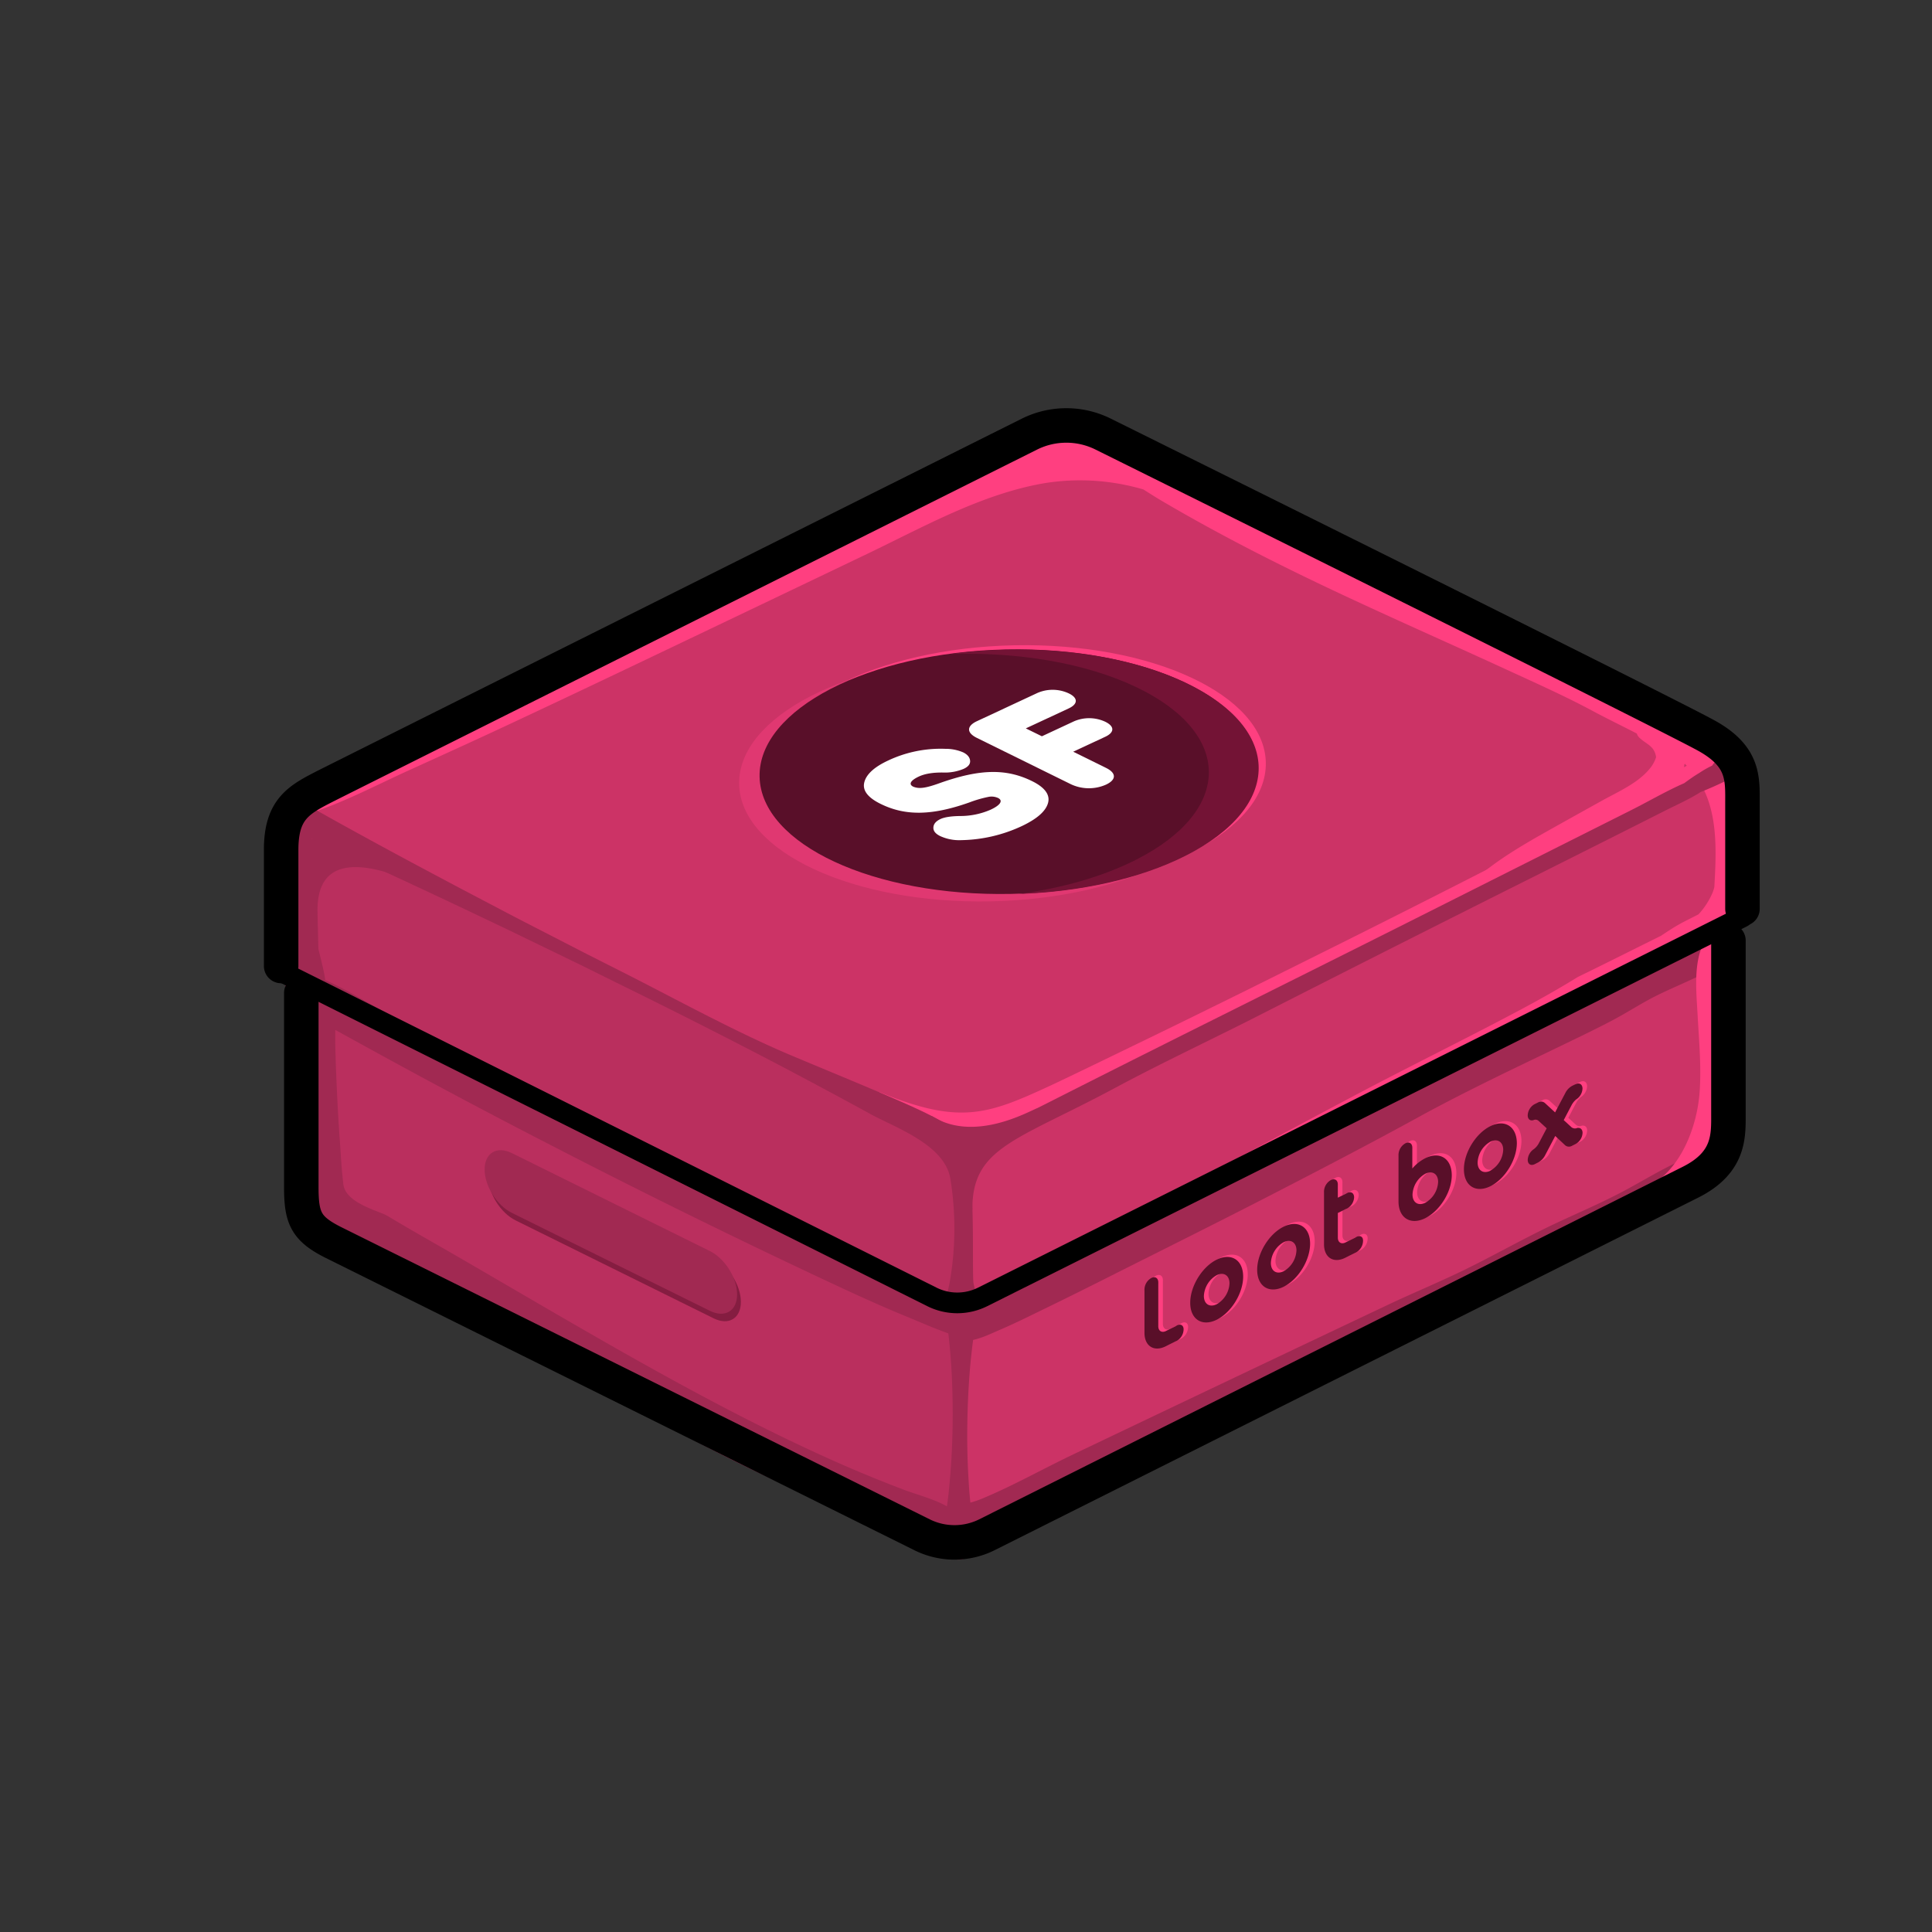 <svg xmlns="http://www.w3.org/2000/svg" viewBox="0 0 840 840"><rect x="0" y="0" width="840" height="840" fill="#333333" stroke="none"/><defs><style>.cls-1{fill:#c36;}.cls-2{fill:#ba2f5e;}.cls-3{fill:#a12952;}.cls-4{fill:#ff3f80;}.cls-5{fill:#851d41;}.cls-6{fill:#590f29;}.cls-7{fill:#e03871;}.cls-8{fill:#731335;}.cls-9{fill:#fff;}.cls-10,.cls-11{fill:none;stroke:#000;stroke-linecap:round;stroke-linejoin:round;}.cls-10{stroke-width:15px;}.cls-11{stroke-width:9px;}.cls-12{opacity:0.62;}.cls-13{opacity:0.5;}</style></defs><title>8</title><g id="Stack_BOX_6"><g id="_8-6" data-name="8"><path class="cls-1" d="M752.12,322.39,465.83,179.28,124.45,350v71l13.42,13.55-2.63,88.81A14.73,14.73,0,0,0,143.41,537l273.8,135.93L753.69,504.64l-3.94-102.37,10-5V334.81A13.88,13.88,0,0,0,752.12,322.39Z"/><path class="cls-2" d="M416.89,563.19c4.92-9.76,6.5-22.69,5.4-33.54a63.6,63.6,0,0,0-8.77-26.44A69.8,69.8,0,0,0,395,483.4c-7.44-5.5-17.78-9.37-26-5.5-3.44-2.26-6.92-4.47-10.52-6.5-8.64-4.86-17.49-9.28-26.34-13.75-17.71-9-35.58-17.59-53.39-26.33-15.33-7.52-30.54-15.24-45.87-22.75l-1.54-1.06c-9.5-6.32-19.59-11.86-29.5-17.52-9.65-5.5-19.16-11.5-29.12-16.39-10.77-5.29-22.39-7.83-33.68-2.52a25.61,25.61,0,0,0-14.46,28c2,10.77,7.07,24.06,15.32,30.56,12.88,10.14,29.49,14.38,43.59,22.83L174,447.56c-10.82-5.7-25.07-16.25-36.12-5.2-8.94,8.94-3.39,24.41-1.72,35.24,1.52,9.86,2.27,20.34,5.5,29.82,3.73,11,10.44,19.31,19.85,25.95,7.51,5.3,16.12,9,24.31,13q14.64,7.3,29.18,14.76,29.08,14.94,57.82,30.55,32.1,17.44,63.72,35.78,15.81,9.15,31.63,18.29,7.94,4.58,16,8.83c2.83,1.49,5.68,3,8.58,4.37a14.29,14.29,0,0,0,2.12.77c5,3.11,12.1,3,16.51-1.7,6.18-6.52,5.28-17,5.78-25.43.47-7.93.56-15.89.6-23.84.08-14.24,1-29.89-1.9-44.11A8.16,8.16,0,0,0,416.89,563.19Z"/><path class="cls-3" d="M740,501c-12.2,3.9-23.18,11.09-34.44,17.06s-22.78,10.64-34.09,16.19c-11.57,5.68-22.8,12-34.37,17.67-11.28,5.52-23,10.33-34.35,15.72q-68.61,32.49-137.13,65.19c-12.49,6-24.71,12.86-37.44,18.25a45.1,45.1,0,0,1-16.54,3.81c-5.78-3.23-12.93-5-18.58-7.15q-14.29-5.41-28.28-11.57c-18.68-8.25-37-17.34-55.06-26.88-37.48-19.83-73.91-41.62-110.6-62.86-10.19-5.9-20.49-11.66-30.58-17.74-3.82-2.3-19.05-5.64-19.32-14.51-.72-5.77-1-11.66-1.41-17.39-.72-9.77-1.22-19.56-1.62-29.35q-.28-6.86-.43-13.72c0-2,0-4,0-5.94,2.5,1.38,5,2.74,7.51,4.13Q167.94,460,182.73,468q29.18,15.74,58.66,30.87,58.07,29.93,117.22,57.68c11.06,5.19,22.16,10.33,33.46,15,5.88,2.42,11.73,5,17.68,7.24,1.19.45,2.36.89,3.51,1.29a5.55,5.55,0,0,0,1.37,1.78c.52-5.21,1.37-10.4,1.51-15.59-4.22-2.31-8.56-4.4-12.86-6.56-9.71-4.9-19.51-9.57-29.33-14.24-19.67-9.35-39.33-18.68-58.87-28.29q-59-29-116.94-60.32-16.06-8.67-32-17.47c-8.12-4.44-16.19-9.56-24.76-13.26,0-.36-.06-.73-.12-1.09-.71-4.17-1.83-8.27-2.81-12.39-.08-2-.4-15-.4-17,0-42.64,65,.68,75.51,4.43,2,.7,3.13-2.3,1.39-3.3a202,202,0,0,0-27.44-13,4.87,4.87,0,0,0-.42-.35,4.7,4.7,0,0,0-1.45-2.66,47.25,47.25,0,0,0-11.6-6.61c-4.3-1.78-8.17-4.34-12.34-6.4-7.35-3.62-15.2-5.54-23.34-3.82a22.3,22.3,0,0,0-2.78.79c.3-4.38,0-8.9-3.46-11.67a5.65,5.65,0,0,0-6.38-.82c-6.45,2.74-6.34,11.67-6.68,17.57a162.12,162.12,0,0,0,.12,20.56c.8,11.58,2.33,24,6.28,35.21a6.39,6.39,0,0,0,.55,8.69c1.17,1.11,2.39,2.15,3.64,3.14-.07.17-.16.32-.22.5-1.92,5.33-1.29,11.18-1.18,16.76q.18,8.82.59,17.63c.53,11.44,1.57,22.85,2.82,34.22,1,9.13,1.85,18.33,6,26.68,2,4,5,8.19,9.54,9.12,2,.41,4.88.61,6.66-.65,7.86,5.46,17,9.79,22.29,12.86L235.53,589c37,21.41,74.1,43,113.36,60,11.33,4.89,22.76,9.58,34.41,13.65,7.62,2.66,17.23,7,26,7.11,13.41,1.22,29.68-6.16,40.51-11.09,24.38-11.09,48.34-23,72.37-34.85,23.74-11.67,47.6-23.08,71.36-34.7,11.87-5.8,23.62-11.85,35.42-17.81,5.6-2.83,10.88-6.22,16.57-8.89,6.6-3.1,13.27-6,19.84-9.19,13.11-6.29,25.74-13.57,38.84-19.83,13.53-6.48,28.67-11.44,41-20.12C751,509.09,747.73,498.47,740,501Z"/><path class="cls-3" d="M751,404.73c-11.73,2.38-22.62,9.58-33.12,15.07-11,5.73-22.55,10-33.54,15.67-21.83,11.28-43.58,23-65.77,33.59-43.93,20.93-87.88,41.68-131.42,63.45-12.5,6.24-25,12.43-37.45,18.85-5.9,3.06-11.86,6-17.72,9.17a126.47,126.47,0,0,0-11.76,6.61c-.31,5.33-1.23,10.66-1.64,16,6.13-.15,11.09-2.79,16.66-5.18,6.13-2.63,12.09-5.62,18.09-8.53,10.79-5.23,21.51-10.58,32.22-16,22-11.05,44-22,65.94-33.3s43.72-22.61,65.27-34.44,44-22.29,66.1-33c6.29-3.05,12.58-6.08,18.76-9.37s12-7.12,18.24-10.25c12.07-6.05,26-10.63,36.15-19.73C760.09,409.67,755.65,403.78,751,404.73Z"/><path class="cls-4" d="M757.64,386c3.4-20.2,1.79-42.46-11.4-58.38A60.88,60.88,0,0,0,736,318a3.52,3.52,0,0,0,.37-1.42,4.6,4.6,0,0,0-.58-3.1,6.24,6.24,0,0,0-1.9-2,5.33,5.33,0,0,0-2.4-.68,6,6,0,0,0-3,.36l-.4.12c-3.05-3.18-7-5.28-11.2-5.06l-2.8-1.5c-12.88-6.92-26.17-13.21-39.38-19.48-43.47-20.64-88.32-39.06-130.77-61.88a5.83,5.83,0,0,0-1.92-3.83c-11.67-11.07-26.9-18.69-42.95-22.7-8.14-4.93-16.53-9.39-25.67-12-14-4-30.88-3.71-42,6.77-3,2.83-2.56,6.76-.47,9.42-14.24,4.8-28,11.31-41.48,17.78-55.12,26.47-110.4,52.66-165.25,79.71Q200.92,310,177.79,321.69c-15.27,7.73-31.51,14.61-45.83,24-3.85,2.52-1.52,9.3,3.27,7.75,14.25-4.63,27.79-11.76,41.41-18,13.34-6.07,26.68-12.11,40-18.31,26.83-12.51,53.54-25.25,80.25-38s53.4-25.5,80.09-38.28c24.62-11.8,49.67-26,76.88-30.73A97.51,97.51,0,0,1,495,212.21c.71.18,1.42.38,2.13.59,3.15,2,6.29,4,9.47,5.83,23.68,13.86,48.11,26.29,72.92,38s50,22.78,75,34.28c12.73,5.86,25.63,11.58,38,18.22,6.28,3.38,12.77,6.49,19.14,9.8a4,4,0,0,0,1.11,1.8c3.11,2.95,6.55,3.51,7.27,8.48a14.75,14.75,0,0,1-2,4c-5.14,7.1-14.59,11-22,15.17-9,5-18,10-27,15.08-8.73,5-17.8,10.52-25.55,17-2.22,1.84.16,5.63,2.79,4.78,6.27-2,12.63-5.05,18.65-7.74,6.23-2.79,12.28-6.27,18.26-9.55,11.52-6.33,23.76-12,34.8-19.16l.27-.18a3.83,3.83,0,0,0,5.19-1.18c.74-1.24,1.46-2.48,2.15-3.73a12.55,12.55,0,0,0,4.82-4.9,17,17,0,0,0,1.89-6.29l.18-.45c14.73,13.85,14,34,12.87,53.68a22.56,22.56,0,0,1-.71,2.25,32.85,32.85,0,0,1-6.16,9.54c-2.71,1.43-5.5,2.72-8.17,4.22-2.83,1.58-5.48,3.34-8.13,5.11l-3,1.49c-11,5.45-22,11-33,16.34l-.2.1c-8.19,5.07-16.59,9.78-25,14.27-23.43,12.46-47.26,24.14-70.73,36.55q-39.69,21-79,42.61c-23,12.62-46.32,25-69.94,36.46-8.06,3.92-19.89,9.28-31.07,10.62a3.45,3.45,0,0,0,4.55,1.84c22.85-9.24,44.71-20.78,67-31.3s44.25-21.46,66.29-32.34c40.42-20,81.16-39.31,121.56-59.29,5.46-2.24,10.87-4.59,16.15-7.07s10.73-4.78,16-7.4c5.65-2.81,11.22-6.14,17-8.57a116,116,0,0,0,17.15-9.06q2.49-1.2,4.95-2.44c-4.74,8.82-3.35,21.72-2.83,31.3.6,11.1,1.66,22.23.93,33.36-1.11,17-9.7,38.55-27.79,43.9-3.45,1-2.82,6.3.86,6.31,21.71.1,35.43-18.31,38.58-38.41,1.93-12.28,1-24.52-.07-36.83-.54-6.16-1-12.34-1.05-18.52s1.51-13,.74-19.22a5.62,5.62,0,0,0-4-4.69c3.47-1.88,6.86-3.86,10.1-6a4.69,4.69,0,0,0,.68-7A10.15,10.15,0,0,0,757.64,386Z"/><path class="cls-4" d="M759.19,326.53a6.49,6.49,0,0,0-8.8-2.66l-10.33,5.54-10.36,5.46L709,345.8q-20.78,10.83-41.62,21.55-41.65,21.43-83.58,42.38l-41.94,20.88c-14,6.89-28,13.81-42.08,20.63l-21.08,10.22s-15.82,7.66-21.13,10.13c-28.09,13.05-40,17.69-75.36,3.17,1,2.65,2.18,4.93,4.66,6.55,4.82,3.16,10.83,3.22,15.13,7.39a18.77,18.77,0,0,1,5.54,10.38c3.81,3.45,6.64,7.48,7.44,12.29l.06.35,4.33,2c2.53-14.84,22.26-21.66,22.26-21.66s103.69-55.35,123-64.64c34.92-16.78,170.34-82,170.34-82l10.6-5,10.62-4.94.33-.17A6.49,6.49,0,0,0,759.19,326.53Z"/><path class="cls-3" d="M345.45,459.48c-24.81-10.38-48.43-23.42-72.39-35.62l-18-9.1-17.93-9.23c-6-3.09-12-6.14-17.92-9.27l-17.86-9.38c-23.78-12.58-47.48-25.3-70.89-38.63a6.14,6.14,0,0,0-.63-.31,6.51,6.51,0,0,0-5.18,11.94c24.7,10.72,49.11,22.05,73.44,33.52l18.22,8.66c6.08,2.88,12.11,5.85,18.17,8.77l18.15,8.8,18.08,8.95q36.21,17.76,71.94,36.53c11.87,6.31,23.76,12.62,35.54,19.12,10.73,5.91,32.47,13.31,35,28.19a135.25,135.25,0,0,1-.37,45.61c-.32,1.54-.68,3.08-1.1,4.62a7.66,7.66,0,0,0-1.32,4.21,8,8,0,0,0,.15,5,8.21,8.21,0,0,0,.91,1.77c1.06,6.66,1.66,13.31,2.11,19.95.52,8.37.71,16.72.62,25.08s-.48,16.71-1.23,25a184.1,184.1,0,0,1-3.74,25,7.91,7.91,0,0,0-.05,3.29,7.68,7.68,0,1,0,15.05-3.09,184.11,184.11,0,0,1-3.08-25.11c-.53-8.36-.7-16.72-.56-25.07s.54-16.71,1.28-25.06c.63-6.61,1.4-13.23,2.63-19.84a8,8,0,0,0,1.24-6.83,7.3,7.3,0,0,0-.14-1.54,7.55,7.55,0,0,0-1.24-2.9c-.41-1.51-.75-3-1.07-4.52-.57-2.78.21-27.89-1-41.81C420,488.8,427.67,493.88,345.45,459.48Z"/><path class="cls-5" d="M310.28,573.19,224.17,530.6c-6.53-3.24-11.83-11.67-11.83-18.85h0c0-7.17,5.3-10.37,11.83-7.14l86.11,42.6c6.54,3.23,11.84,11.67,11.84,18.84h0C322.12,573.23,316.82,576.42,310.28,573.19Z"/><path class="cls-3" d="M308.65,569.92l-86.11-42.59c-6.54-3.23-11.83-11.67-11.83-18.85h0c0-7.17,5.29-10.37,11.83-7.13l86.11,42.59c6.53,3.23,11.83,11.67,11.83,18.84h0C320.48,570,315.18,573.15,308.65,569.92Z"/><path class="cls-4" d="M560.11,532.34h0c-6.36,3.13-11.51,11.52-11.51,18.73s5.15,10.52,11.5,7.39h0c6.35-3.14,11.51-11.52,11.51-18.74S566.46,529.21,560.11,532.34Zm0,19.38c-3.07,1.51-5.56-.09-5.56-3.58a11,11,0,0,1,5.57-9.06c3.06-1.51,5.56.09,5.56,3.57A11,11,0,0,1,560.1,551.72Z"/><path class="cls-4" d="M621.7,502.57h0a18.57,18.57,0,0,0-5.65,4.47v-8.5a3.39,3.39,0,0,0,0-.55c0-1.86-1.33-2.71-3-1.9a5.86,5.86,0,0,0-3,4.83,4.06,4.06,0,0,0,0,.51v20.28h0c.19,6.92,5.26,10,11.49,7h0C628,525.55,633.2,517.16,633.2,510h0C633.2,502.74,628.05,499.43,621.7,502.57Zm0,19.37c-3.07,1.52-5.56-.09-5.56-3.57a11,11,0,0,1,5.56-9.06c3.07-1.51,5.57.09,5.57,3.57A11,11,0,0,1,621.69,521.94Z"/><path class="cls-4" d="M650,488.63h0c-6.36,3.14-11.51,11.53-11.51,18.74h0c0,7.21,5.14,10.52,11.5,7.38h0c6.35-3.13,11.5-11.52,11.51-18.73h0C661.45,488.81,656.3,485.5,650,488.63Zm0,19.38c-3.07,1.51-5.56-.09-5.56-3.57a11,11,0,0,1,5.56-9.06c3.07-1.52,5.57.09,5.57,3.57A11,11,0,0,1,649.94,508Z"/><path class="cls-4" d="M531,546.68h0c-6.35,3.13-11.5,11.52-11.51,18.73s5.15,10.52,11.5,7.39h0c6.36-3.14,11.51-11.52,11.51-18.74S537.39,543.55,531,546.68Zm0,19.38c-3.07,1.51-5.57-.09-5.57-3.58a11,11,0,0,1,5.57-9.06c3.07-1.51,5.56.09,5.56,3.57A11.05,11.05,0,0,1,531,566.06Z"/><path class="cls-4" d="M513.74,575.25a4.67,4.67,0,0,0-.63.39l-1.79.88-2.42,1.2c-1.82.89-3.3-.06-3.3-2.12v-2.3h0V557.1a3.48,3.48,0,0,0,0-.55c0-1.86-1.32-2.72-3-1.91a5.87,5.87,0,0,0-3,4.84,2.78,2.78,0,0,0,0,.51v12.44c0,.25,0,.51,0,.76v5.3c0,5.75,4.1,8.38,9.16,5.89l4.67-2.31.12-.06,0,0a5.87,5.87,0,0,0,3-4.83C516.71,575.29,515.38,574.44,513.74,575.25Z"/><path class="cls-4" d="M591.81,536.75a4.76,4.76,0,0,0-.64.39l-1.79.88-2.41,1.2c-1.82.89-3.3-.06-3.3-2.12V526.38l3.6-1.77a4.21,4.21,0,0,0,.47-.19,5.91,5.91,0,0,0,3-4.83c0-1.86-1.33-2.72-3-1.91a4.48,4.48,0,0,0-.47.28l-3.61,1.78v-5.22a3.48,3.48,0,0,0,0-.55c0-1.87-1.32-2.72-3-1.91a5.87,5.87,0,0,0-3,4.83,2.89,2.89,0,0,0,0,.52v17.28h0V540c0,5.75,4.1,8.38,9.16,5.89l4.68-2.31.12-.06,0,0a5.87,5.87,0,0,0,3-4.83C594.78,536.79,593.45,535.94,591.81,536.75Z"/><path class="cls-4" d="M687.94,489.42l0-.09a2.45,2.45,0,0,1-2.72-.26L681.88,486l3.39-6.45a8.57,8.57,0,0,1,2-2.52,5.91,5.91,0,0,0,2.77-4.72c0-1.86-1.33-2.72-3-1.91l-.05,0v0l-1.37.67a7.16,7.16,0,0,0-3,3.07l-4.49,8.51-4.49-4.13a2.57,2.57,0,0,0-3-.16l-1.54.77v0a5.89,5.89,0,0,0-2.88,4.79c0,1.68,1.09,2.54,2.52,2.08h0a2,2,0,0,1,2.3.42l3.43,3.15-3.37,6.4a7.66,7.66,0,0,1-2.2,2.64l-.35.24,0,0h0a6,6,0,0,0-2.32,4.42c0,1.87,1.33,2.72,3,1.91l.28-.15,1.26-.62a7.26,7.26,0,0,0,3-3.08l4.42-8.43,4.35,4.08a2.59,2.59,0,0,0,3,.16l1.25-.62a1.39,1.39,0,0,0,.28-.12,5.87,5.87,0,0,0,3-4.83C690.07,490.06,689.17,489.22,687.94,489.42Z"/><path class="cls-6" d="M558.11,533.34h0c-6.36,3.13-11.51,11.52-11.51,18.73s5.15,10.52,11.5,7.39h0c6.35-3.14,11.51-11.52,11.51-18.74S564.46,530.21,558.11,533.34Zm0,19.38c-3.07,1.51-5.56-.09-5.56-3.58a11,11,0,0,1,5.57-9.06c3.06-1.51,5.56.09,5.56,3.57A11,11,0,0,1,558.1,552.72Z"/><path class="cls-6" d="M619.7,503.57h0a18.57,18.57,0,0,0-5.65,4.47v-8.5a3.39,3.39,0,0,0,0-.55c0-1.86-1.33-2.71-3-1.9a5.86,5.86,0,0,0-3,4.83,4.06,4.06,0,0,0,0,.51v20.28h0c.19,6.92,5.26,10,11.49,7h0C626,526.55,631.2,518.16,631.2,511h0C631.2,503.74,626.05,500.43,619.7,503.57Zm0,19.37c-3.07,1.52-5.56-.09-5.56-3.57a11,11,0,0,1,5.56-9.06c3.07-1.51,5.57.09,5.57,3.57A11,11,0,0,1,619.69,522.94Z"/><path class="cls-6" d="M648,489.63h0c-6.36,3.14-11.51,11.53-11.51,18.74h0c0,7.21,5.14,10.52,11.5,7.38h0c6.35-3.13,11.5-11.52,11.51-18.73h0C659.45,489.81,654.3,486.5,648,489.63Zm0,19.38c-3.07,1.51-5.56-.09-5.56-3.57a11,11,0,0,1,5.56-9.06c3.07-1.52,5.57.09,5.57,3.57A11,11,0,0,1,647.94,509Z"/><path class="cls-6" d="M529,547.68h0c-6.35,3.13-11.5,11.52-11.51,18.73s5.15,10.52,11.5,7.39h0c6.36-3.14,11.51-11.52,11.51-18.74S535.39,544.55,529,547.68Zm0,19.38c-3.07,1.51-5.57-.09-5.57-3.58a11,11,0,0,1,5.57-9.06c3.07-1.51,5.56.09,5.56,3.57A11.05,11.05,0,0,1,529,567.06Z"/><path class="cls-6" d="M511.74,576.25a4.67,4.67,0,0,0-.63.39l-1.79.88-2.42,1.2c-1.82.89-3.3-.06-3.3-2.12v-2.3h0V558.1a3.48,3.48,0,0,0,0-.55c0-1.86-1.32-2.72-3-1.91a5.87,5.87,0,0,0-3,4.84,2.78,2.78,0,0,0,0,.51v12.44c0,.25,0,.51,0,.76v5.3c0,5.75,4.1,8.38,9.16,5.89l4.67-2.31.12-.06.05,0a5.87,5.87,0,0,0,3-4.83C514.71,576.29,513.38,575.44,511.74,576.25Z"/><path class="cls-6" d="M589.81,537.75a4.76,4.76,0,0,0-.64.39l-1.79.88-2.41,1.2c-1.82.89-3.3-.06-3.3-2.12V527.38l3.6-1.77a4.21,4.21,0,0,0,.47-.19,5.91,5.91,0,0,0,3-4.83c0-1.86-1.33-2.72-3-1.91a4.48,4.48,0,0,0-.47.28l-3.61,1.78v-5.22a3.48,3.48,0,0,0,0-.55c0-1.87-1.32-2.72-3-1.91a5.87,5.87,0,0,0-3,4.83,2.89,2.89,0,0,0,0,.52v17.28h0V541c0,5.75,4.1,8.38,9.16,5.89l4.68-2.31.12-.06,0,0a5.87,5.87,0,0,0,3-4.83C592.78,537.79,591.45,536.94,589.81,537.75Z"/><path class="cls-6" d="M685.94,490.42l0-.09a2.45,2.45,0,0,1-2.72-.26L679.88,487l3.39-6.45a8.57,8.57,0,0,1,2-2.52,5.91,5.91,0,0,0,2.77-4.72c0-1.86-1.33-2.72-3-1.91l-.05,0v0l-1.37.67a7.16,7.16,0,0,0-3,3.07l-4.49,8.51-4.49-4.13a2.57,2.57,0,0,0-3-.16l-1.54.77v0a5.89,5.89,0,0,0-2.88,4.79c0,1.68,1.09,2.54,2.52,2.08h0a2,2,0,0,1,2.3.42l3.43,3.15-3.37,6.4a7.66,7.66,0,0,1-2.2,2.64l-.35.24,0,0h0a6,6,0,0,0-2.32,4.42c0,1.87,1.33,2.72,3,1.91l.28-.15,1.26-.62a7.26,7.26,0,0,0,3-3.08l4.42-8.43,4.35,4.08a2.59,2.59,0,0,0,3,.16l1.25-.62a1.39,1.39,0,0,0,.28-.12,5.87,5.87,0,0,0,3-4.83C688.07,491.06,687.17,490.22,685.94,490.42Z"/><ellipse class="cls-4" cx="442" cy="333.74" rx="108.35" ry="53.15" transform="translate(-6.64 8.98) rotate(-1.16)"/><ellipse class="cls-7" cx="429.68" cy="338.78" rx="108.35" ry="53.15" transform="translate(-6.75 8.74) rotate(-1.16)"/><ellipse class="cls-6" cx="438.56" cy="335.55" rx="108.35" ry="53.15" transform="translate(-6.68 8.91) rotate(-1.16)"/><path class="cls-8" d="M515.53,296.86c-27.78-13.21-66.89-17.29-102.46-12.48,29.11-1,58.58,3.73,80.79,14.29,42.31,20.12,42.29,53.77,0,75.17-14.53,7.35-32.15,12.3-50.75,14.82,26.31-.9,52.33-6.46,72.42-16.63C557.82,350.63,557.83,317,515.53,296.86Z"/><g id="SF"><path class="cls-9" d="M421.78,330.73c.14,1.46-.78,2.61-2.77,3.54a21,21,0,0,1-9.05,1.61c-4.41-.05-7.83.53-10.43,1.73-3.66,1.71-4.59,3.37-2.47,4.42,2.57,1.05,5.39.68,11.79-1.65,17.31-6.1,28.7-6.27,39.9-.75,5.6,2.76,7.92,6,6.9,9.55s-4.77,6.86-11.41,10A64.58,64.58,0,0,1,418,365.28a19.87,19.87,0,0,1-9.25-1.78c-2-1-3-2.18-2.93-3.71s1.09-2.75,3.07-3.68c1.76-.82,4.57-1.26,8.6-1.32a32.91,32.91,0,0,0,13.17-2.73c4.35-2,5.58-4,3.24-5.13a6.8,6.8,0,0,0-4.18-.45,53.35,53.35,0,0,0-8.3,2.42c-16.24,5.75-27.72,5.87-38.31.73-5.67-2.73-8.15-5.85-7.36-9.34s4.17-6.73,10.42-9.64a53.48,53.48,0,0,1,24.9-5.07,19.16,19.16,0,0,1,7.73,1.55C420.66,328.06,421.64,329.27,421.78,330.73Z"/><path class="cls-9" d="M451,301.31a16.58,16.58,0,0,1,13.68.16c4.16,2,4,4.67-.06,6.55L446,316.69l7,3.43,13.88-6.47a16.62,16.62,0,0,1,13.68.16c4.16,2.05,4,4.67-.06,6.55l-13.89,6.47,14.3,7.05c4.54,2.24,4.51,5.15-.07,7.28a18.38,18.38,0,0,1-15.19-.17l-40.93-20.17c-4.54-2.24-4.51-5.15.07-7.28Z"/></g><path class="cls-3" d="M752.33,332.39a6.26,6.26,0,0,0-.84-.08,2.4,2.4,0,0,0-1.81-.32h0a2.48,2.48,0,0,0-1.09-.9,1.52,1.52,0,0,0-2.06-.46,7.15,7.15,0,0,0-2.1,2.24,41.55,41.55,0,0,0-5.63,3.21c-2.27,1.34-4.41,2.89-6.56,4.45-7.92,3.44-15.59,8-23.19,11.78L677.82,368l-62.45,31.41C574,420.2,532.56,440.77,491.2,461.52q-17.4,8.75-34.77,17.54c-1.76.9-3.53,1.78-5.31,2.67-4.61,1.88-27.62,14.94-45.71,3.65-2.4-1.5,3.24,12.58,5.83,13.52a20.86,20.86,0,0,0,8.56.77,3.5,3.5,0,0,0,.12,1.44c-3.08,3.77-4.85,8.12-3.44,12.79.46,1.53,6.3,13.82,6.29,11.94-.15-27.17,19.35-29.88,62.35-53,20.52-11,41.67-20.86,62.43-31.44q61.85-31.5,123.92-62.54l34.8-17.48,17.84-9c5.09-2.56,10.43-4.9,15.26-8,3.85-1.54,7.65-3.21,11.35-5.05a2.55,2.55,0,0,0,.65-.5,7.22,7.22,0,0,0,2.53-2.65C754.6,334.9,754.1,332.67,752.33,332.39Z"/><path class="cls-10" d="M751.49,408.94s0,65.48,0,75.1S752.2,505.37,735,514L429.09,667.29a31.64,31.64,0,0,1-28.2,0l-255.78-127c-12-6-14.11-10.59-14.11-24.09V431.7"/><path class="cls-11" d="M757.59,398.7,427.26,563.86a24.7,24.7,0,0,1-22.1,0L122.24,422.43"/><path class="cls-10" d="M122.24,420V369.5c0-18.09,7.92-21.94,20.17-28.17C153,336,383.9,220.57,447.52,188.78a36,36,0,0,1,32.2,0S726,310.87,742.31,320.05s15.27,18.87,15.28,29.95,0,45.14,0,45.14"/></g></g></svg>